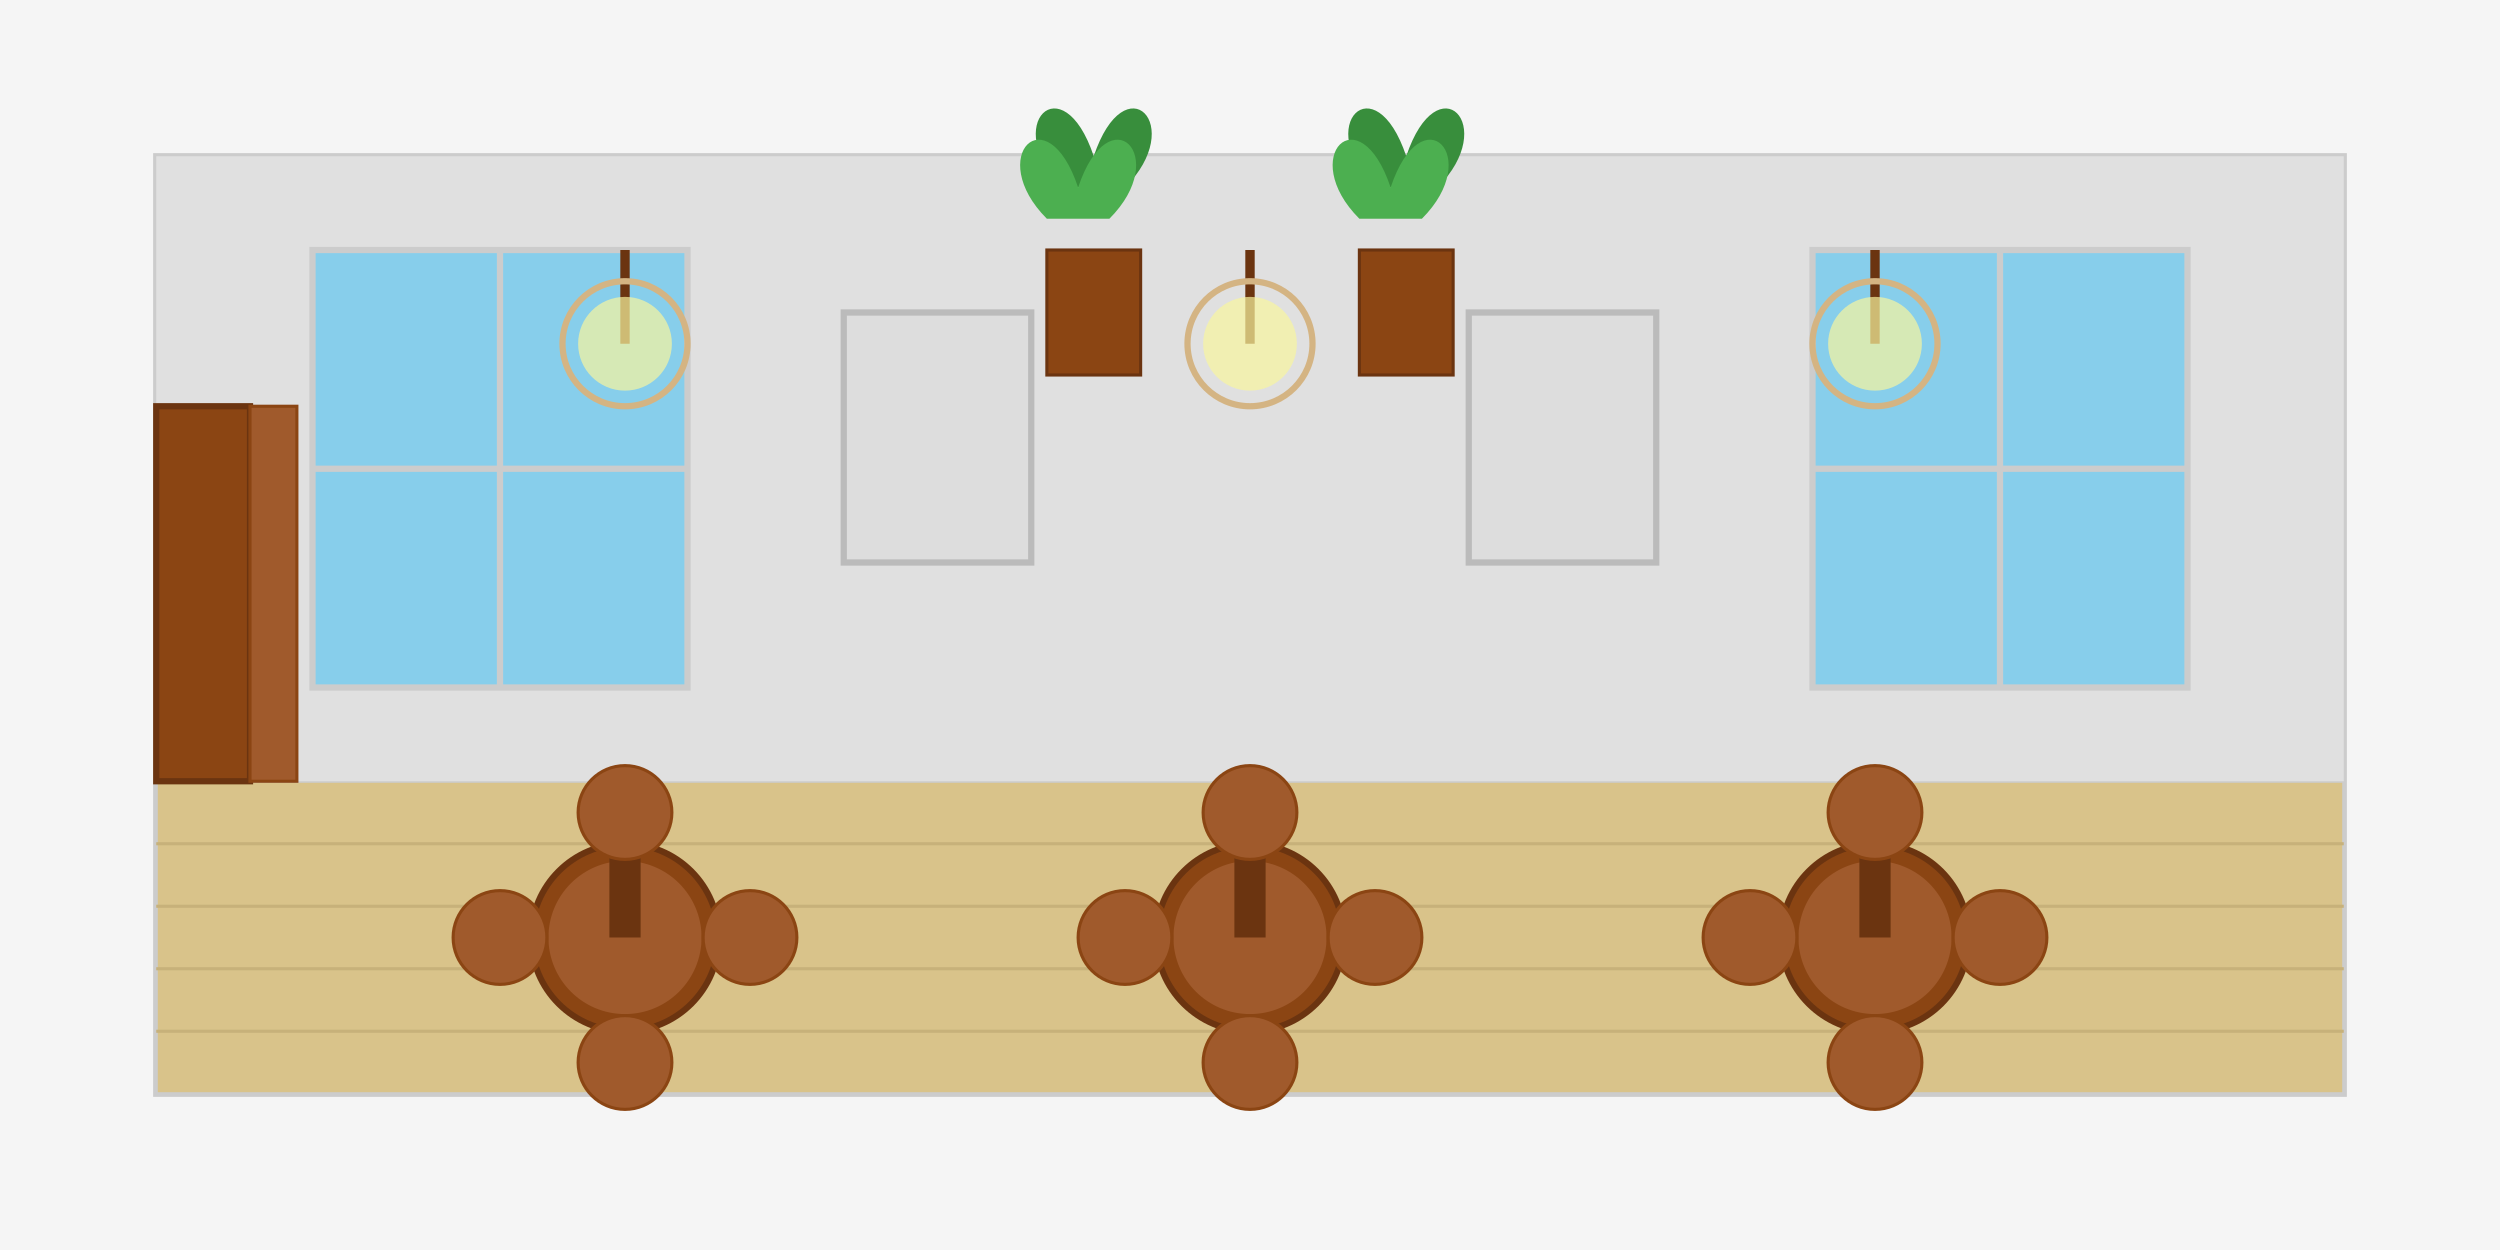 <svg xmlns="http://www.w3.org/2000/svg" width="800" height="400" viewBox="0 0 800 400">
  <!-- Background -->
  <rect width="800" height="400" fill="#f5f5f5"/>
  
  <!-- Restaurant interior -->
  <rect x="50" y="50" width="700" height="300" fill="#eaeaea" stroke="#ccc" stroke-width="2"/>
  
  <!-- Floor -->
  <rect x="50" y="250" width="700" height="100" fill="#d9c38a" stroke="#ccc" stroke-width="1"/>
  <line x1="50" y1="270" x2="750" y2="270" stroke="#c7b17a" stroke-width="1"/>
  <line x1="50" y1="290" x2="750" y2="290" stroke="#c7b17a" stroke-width="1"/>
  <line x1="50" y1="310" x2="750" y2="310" stroke="#c7b17a" stroke-width="1"/>
  <line x1="50" y1="330" x2="750" y2="330" stroke="#c7b17a" stroke-width="1"/>
  
  <!-- Back wall -->
  <rect x="50" y="50" width="700" height="200" fill="#e0e0e0"/>
  
  <!-- Windows -->
  <rect x="100" y="80" width="120" height="140" fill="#87ceeb" stroke="#ccc" stroke-width="2"/>
  <line x1="160" y1="80" x2="160" y2="220" stroke="#ccc" stroke-width="2"/>
  <line x1="100" y1="150" x2="220" y2="150" stroke="#ccc" stroke-width="2"/>
  
  <rect x="580" y="80" width="120" height="140" fill="#87ceeb" stroke="#ccc" stroke-width="2"/>
  <line x1="640" y1="80" x2="640" y2="220" stroke="#ccc" stroke-width="2"/>
  <line x1="580" y1="150" x2="700" y2="150" stroke="#ccc" stroke-width="2"/>
  
  <!-- Tables -->
  <!-- Table 1 -->
  <g transform="translate(200, 300)">
    <circle cx="0" cy="0" r="30" fill="#8b4513" stroke="#6b3410" stroke-width="2"/>
    <circle cx="0" cy="0" r="25" fill="#a05a2c" stroke="#8b4513" stroke-width="1"/>
    <rect x="-5" y="-40" width="10" height="40" fill="#6b3410"/>
    
    <!-- Chairs -->
    <circle cx="-40" cy="0" r="15" fill="#a05a2c" stroke="#8b4513" stroke-width="1"/>
    <circle cx="40" cy="0" r="15" fill="#a05a2c" stroke="#8b4513" stroke-width="1"/>
    <circle cx="0" cy="-40" r="15" fill="#a05a2c" stroke="#8b4513" stroke-width="1"/>
    <circle cx="0" cy="40" r="15" fill="#a05a2c" stroke="#8b4513" stroke-width="1"/>
  </g>
  
  <!-- Table 2 -->
  <g transform="translate(400, 300)">
    <circle cx="0" cy="0" r="30" fill="#8b4513" stroke="#6b3410" stroke-width="2"/>
    <circle cx="0" cy="0" r="25" fill="#a05a2c" stroke="#8b4513" stroke-width="1"/>
    <rect x="-5" y="-40" width="10" height="40" fill="#6b3410"/>
    
    <!-- Chairs -->
    <circle cx="-40" cy="0" r="15" fill="#a05a2c" stroke="#8b4513" stroke-width="1"/>
    <circle cx="40" cy="0" r="15" fill="#a05a2c" stroke="#8b4513" stroke-width="1"/>
    <circle cx="0" cy="-40" r="15" fill="#a05a2c" stroke="#8b4513" stroke-width="1"/>
    <circle cx="0" cy="40" r="15" fill="#a05a2c" stroke="#8b4513" stroke-width="1"/>
  </g>
  
  <!-- Table 3 -->
  <g transform="translate(600, 300)">
    <circle cx="0" cy="0" r="30" fill="#8b4513" stroke="#6b3410" stroke-width="2"/>
    <circle cx="0" cy="0" r="25" fill="#a05a2c" stroke="#8b4513" stroke-width="1"/>
    <rect x="-5" y="-40" width="10" height="40" fill="#6b3410"/>
    
    <!-- Chairs -->
    <circle cx="-40" cy="0" r="15" fill="#a05a2c" stroke="#8b4513" stroke-width="1"/>
    <circle cx="40" cy="0" r="15" fill="#a05a2c" stroke="#8b4513" stroke-width="1"/>
    <circle cx="0" cy="-40" r="15" fill="#a05a2c" stroke="#8b4513" stroke-width="1"/>
    <circle cx="0" cy="40" r="15" fill="#a05a2c" stroke="#8b4513" stroke-width="1"/>
  </g>
  
  <!-- Bar counter -->
  <rect x="50" y="130" width="30" height="120" fill="#8b4513" stroke="#6b3410" stroke-width="2"/>
  <rect x="80" y="130" width="15" height="120" fill="#a05a2c" stroke="#8b4513" stroke-width="1"/>
  
  <!-- Plants -->
  <g transform="translate(350, 80)">
    <rect x="-15" y="0" width="30" height="40" fill="#8b4513" stroke="#6b3410" stroke-width="1"/>
    <path d="M-10,-20 C-30,-40 -10,-60 0,-30 C10,-60 30,-40 10,-20 Z" fill="#388e3c"/>
    <path d="M-15,-10 C-35,-30 -15,-50 -5,-20 C5,-50 25,-30 5,-10 Z" fill="#4caf50"/>
  </g>
  
  <g transform="translate(450, 80)">
    <rect x="-15" y="0" width="30" height="40" fill="#8b4513" stroke="#6b3410" stroke-width="1"/>
    <path d="M-10,-20 C-30,-40 -10,-60 0,-30 C10,-60 30,-40 10,-20 Z" fill="#388e3c"/>
    <path d="M-15,-10 C-35,-30 -15,-50 -5,-20 C5,-50 25,-30 5,-10 Z" fill="#4caf50"/>
  </g>
  
  <!-- Chandeliers -->
  <g transform="translate(200, 80)">
    <path d="M0,0 L0,30" stroke="#6b3410" stroke-width="3"/>
    <circle cx="0" cy="30" r="15" fill="#f9f59f" opacity="0.7"/>
    <circle cx="0" cy="30" r="20" fill="none" stroke="#d4b483" stroke-width="2"/>
  </g>
  
  <g transform="translate(400, 80)">
    <path d="M0,0 L0,30" stroke="#6b3410" stroke-width="3"/>
    <circle cx="0" cy="30" r="15" fill="#f9f59f" opacity="0.7"/>
    <circle cx="0" cy="30" r="20" fill="none" stroke="#d4b483" stroke-width="2"/>
  </g>
  
  <g transform="translate(600, 80)">
    <path d="M0,0 L0,30" stroke="#6b3410" stroke-width="3"/>
    <circle cx="0" cy="30" r="15" fill="#f9f59f" opacity="0.7"/>
    <circle cx="0" cy="30" r="20" fill="none" stroke="#d4b483" stroke-width="2"/>
  </g>
  
  <!-- Wall decorations -->
  <rect x="270" y="100" width="60" height="80" fill="#ddd" stroke="#bbb" stroke-width="2"/>
  <rect x="470" y="100" width="60" height="80" fill="#ddd" stroke="#bbb" stroke-width="2"/>
</svg>